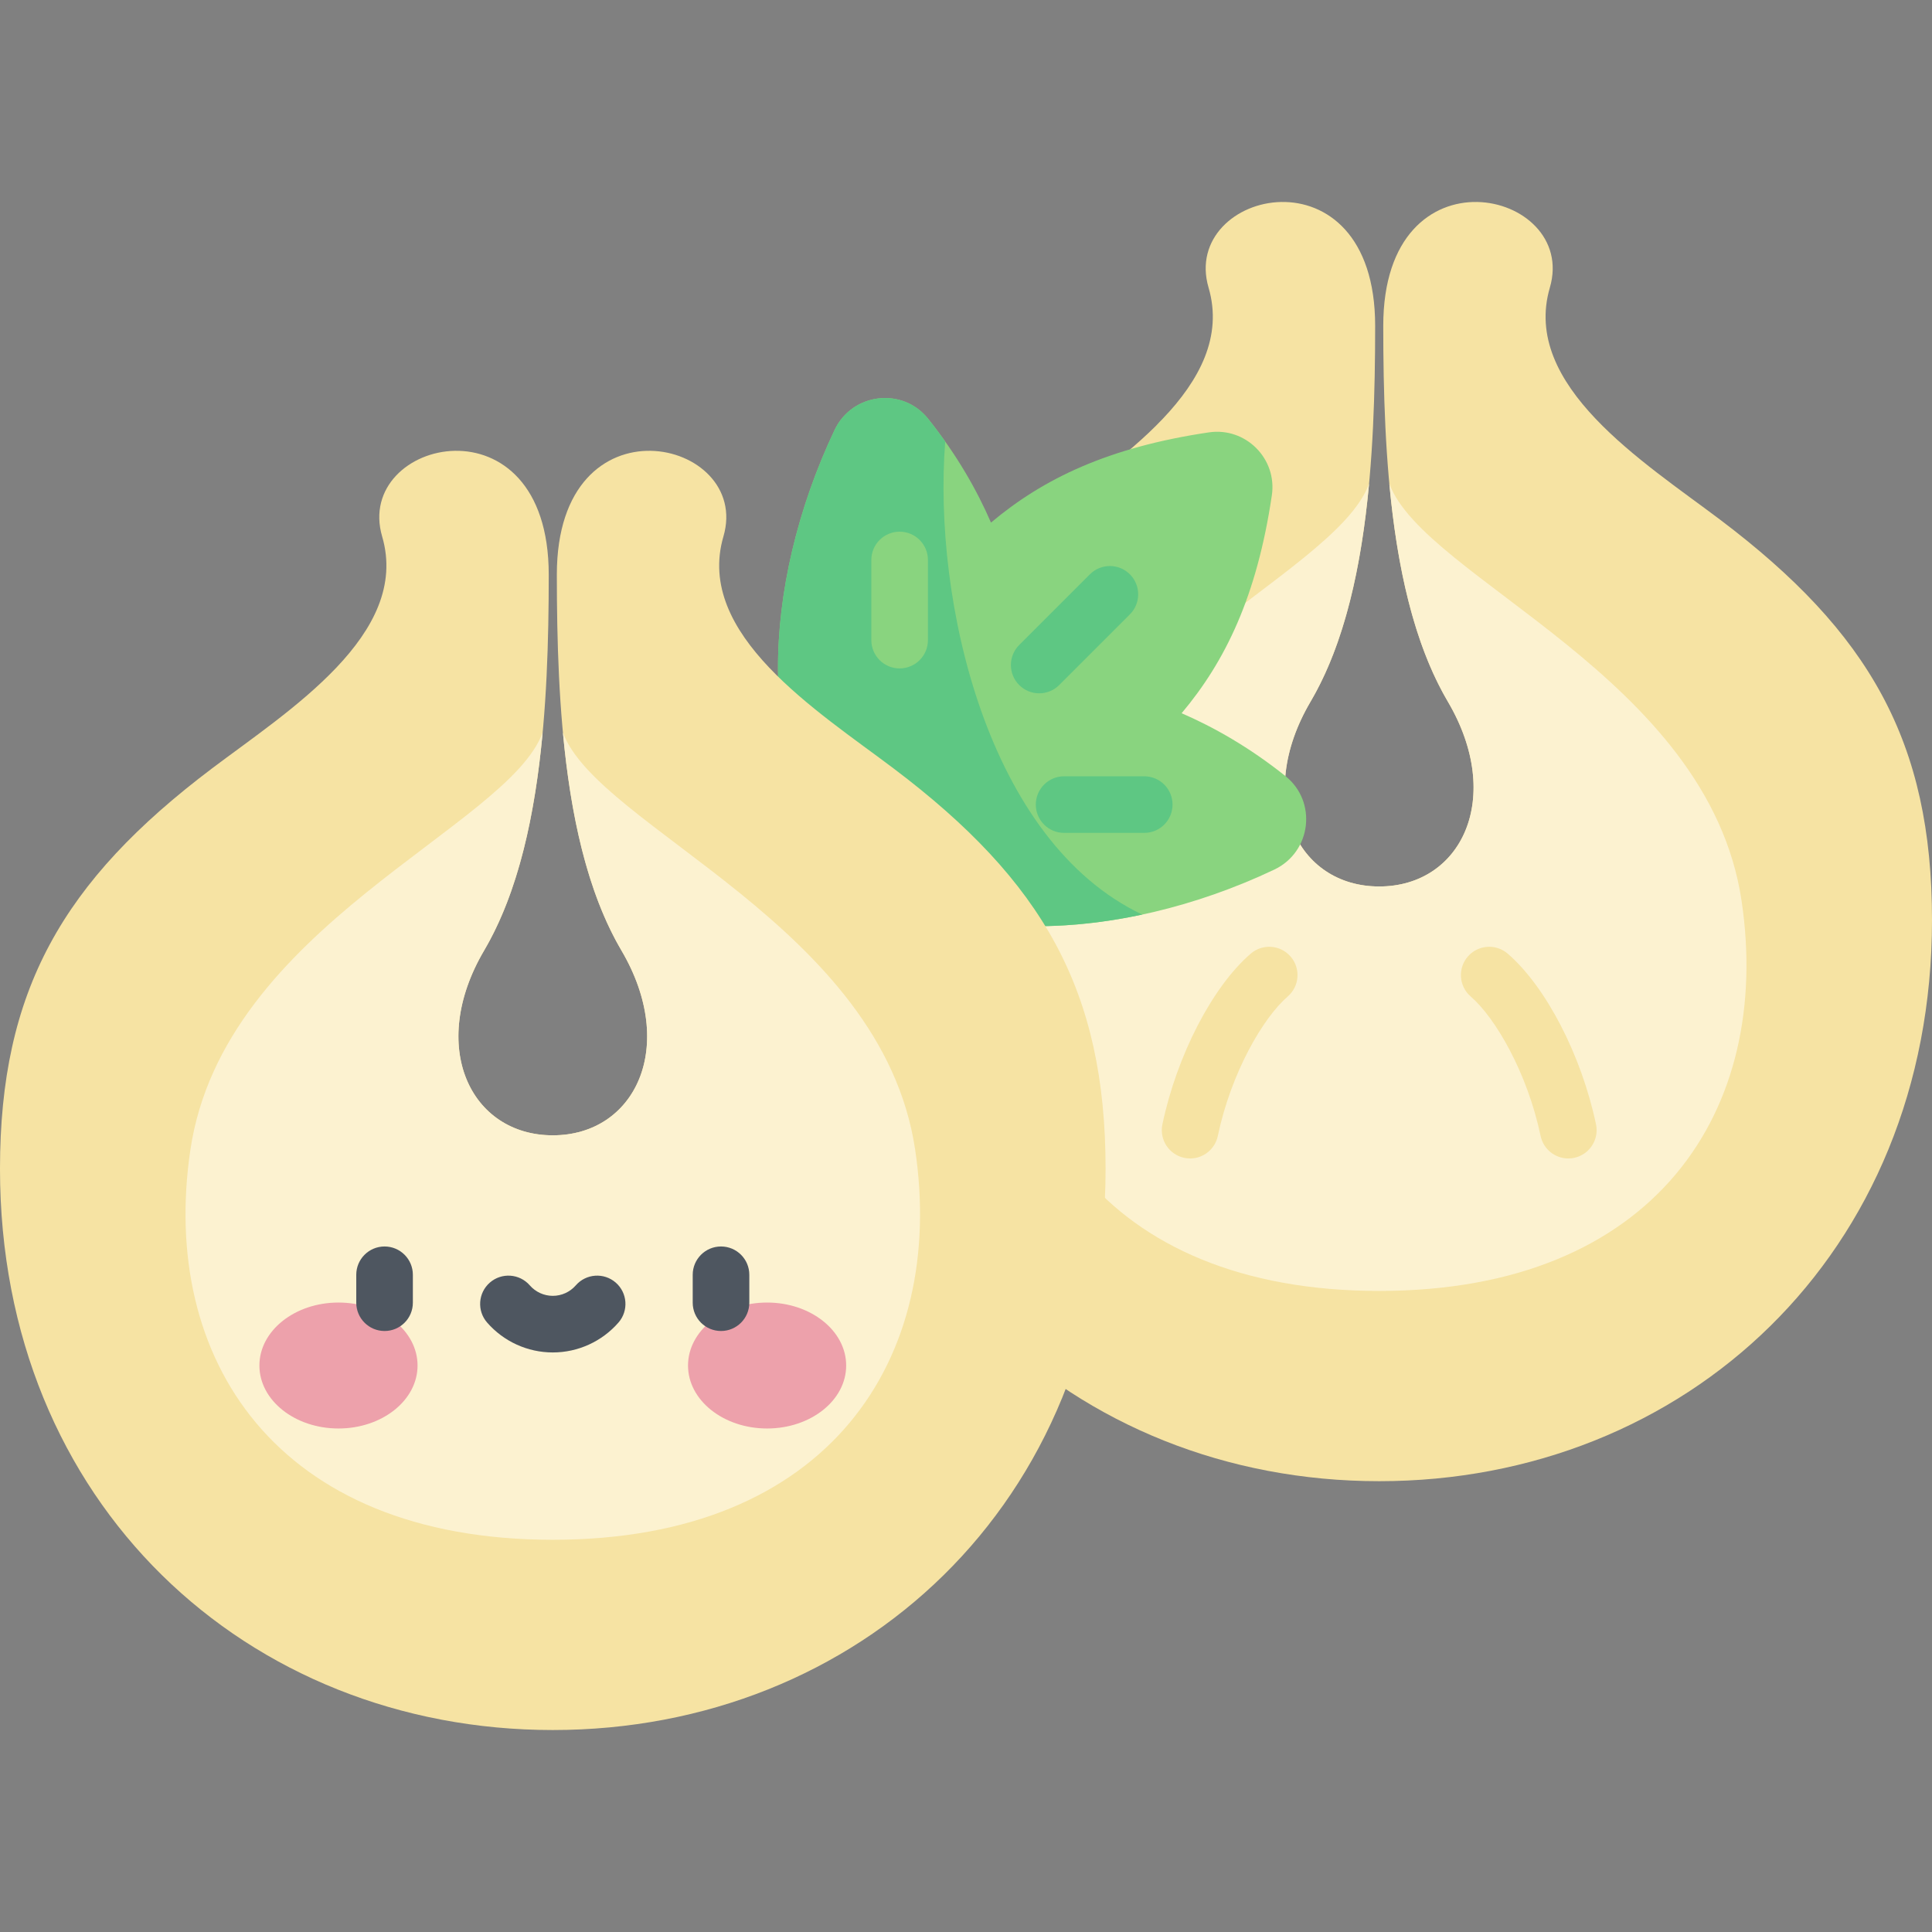 <svg id="Capa_1" enable-background="new 0 0 512 512" height="512" viewBox="0 0 512 512" width="512" xmlns="http://www.w3.org/2000/svg"><rect x="0" y="0" width="512" height="512" fill="#808080" stroke="none"/><path d="m365.505 392.531c80.907 0 146.495-59.921 146.495-148.715 0-47.247-16.577-76.228-56.174-106.111-20.244-15.277-52.691-35.544-45.099-61.482 7.591-25.937-44.149-37.957-44.149 10.122 0 35.125 2.128 74.109 17.122 99.598s3.594 48.98-18.195 48.98-33.188-23.49-18.195-48.98c14.994-25.489 17.122-64.473 17.122-99.598 0-48.079-51.741-36.059-44.149-10.122 7.591 25.937-24.855 46.204-45.099 61.482-39.598 29.882-56.174 58.863-56.174 106.111 0 88.793 65.588 148.715 146.495 148.715z" fill="#f6e3a3"/><path d="m368.191 128.181c2.009 21.648 6.364 42.216 15.508 57.762 14.994 25.489 3.594 48.98-18.195 48.98s-33.188-23.49-18.195-48.98c9.145-15.546 13.499-36.114 15.509-57.762-9.232 25.255-84.508 51.203-93.346 110.545-8.235 55.292 22.66 103.384 96.032 103.384s104.267-48.093 96.032-103.384c-8.837-59.342-84.113-85.29-93.345-110.545z" fill="#fcf2d0"/><path d="m315.396 307.005c-.512 0-1.031-.053-1.552-.162-4.053-.854-6.647-4.831-5.794-8.884 3.851-18.29 13.255-36.467 23.402-45.229 3.135-2.707 7.872-2.359 10.579.775 2.707 3.135 2.36 7.871-.775 10.579-6.526 5.635-14.986 20.142-18.527 36.965-.744 3.532-3.861 5.956-7.333 5.956z" fill="#f6e3a3"/><path d="m415.613 307.005c-3.472 0-6.588-2.424-7.332-5.957-3.542-16.823-12.001-31.33-18.527-36.965-3.135-2.707-3.482-7.443-.775-10.579 2.707-3.134 7.443-3.482 10.579-.775 10.147 8.762 19.552 26.939 23.402 45.229.853 4.053-1.741 8.031-5.794 8.884-.521.111-1.041.163-1.553.163z" fill="#f6e3a3"/><path d="m175.538 266.17c5.636 5.636 14.453 7.318 21.971 3.554 16.001-8.01 45.589-34.281 57.873-46.565 7.43-7.43 7.43-19.476 0-26.906s-19.476-7.43-26.906 0c-13.607 13.607-38.936 34.908-48.001 39.447-9.396 4.703-13.2 16.133-8.496 25.529.941 1.877 2.151 3.534 3.559 4.941z" fill="#89d47f"/><path d="m245.972 110.989c7.729 9.672 13.023 19.131 16.65 27.503 13.771-11.579 30.979-19.944 57.74-23.908 9.742-1.443 18.133 6.948 16.69 16.69-3.964 26.761-12.329 43.969-23.908 57.74 8.371 3.627 17.831 8.921 27.502 16.65 8.498 6.79 6.889 20.121-2.938 24.786-41.477 19.692-90.193 21.178-113.947-2.576s-22.269-72.47-2.576-113.947c4.666-9.826 17.996-11.435 24.787-2.938z" fill="#89d47f"/><g fill="#5ec783"><path d="m250.491 117.025c-1.412-1.999-2.9-4.011-4.519-6.036-6.79-8.497-20.121-6.888-24.786 2.938-19.692 41.477-21.178 90.193 2.576 113.947 17.256 17.256 47.685 21.182 78.942 14.495-41.09-19.493-55.499-83.169-52.213-125.344z"/><path d="m275.397 183.739c-1.92 0-3.839-.732-5.303-2.197-2.929-2.929-2.929-7.678 0-10.607l18.734-18.734c2.929-2.929 7.678-2.929 10.607 0s2.929 7.678 0 10.606l-18.735 18.735c-1.464 1.464-3.384 2.197-5.303 2.197z"/><path d="m303.236 220.724h-21.237c-4.142 0-7.5-3.358-7.5-7.5s3.358-7.5 7.5-7.5h21.237c4.142 0 7.5 3.358 7.5 7.5s-3.358 7.5-7.5 7.5z"/></g><path d="m238.412 177.137c-4.142 0-7.5-3.358-7.5-7.5v-21.237c0-4.142 3.358-7.5 7.5-7.5s7.5 3.358 7.5 7.5v21.237c0 4.142-3.358 7.5-7.5 7.5z" fill="#89d47f"/><path d="m146.495 458.476c80.907 0 146.495-59.921 146.495-148.715 0-47.247-16.577-76.228-56.174-106.111-20.244-15.277-52.691-35.544-45.099-61.482s-44.149-37.957-44.149 10.122c0 35.125 2.128 74.109 17.122 99.598s3.594 48.98-18.195 48.98-33.188-23.49-18.195-48.98c14.994-25.489 17.122-64.473 17.122-99.598 0-48.079-51.741-36.059-44.149-10.122s-24.855 46.204-45.099 61.482c-39.597 29.883-56.174 58.864-56.174 106.111 0 88.794 65.588 148.715 146.495 148.715z" fill="#f6e3a3"/><path d="m149.181 194.127c2.009 21.648 6.364 42.216 15.508 57.762 14.994 25.489 3.594 48.98-18.195 48.98s-33.188-23.49-18.195-48.98c9.145-15.546 13.499-36.114 15.508-57.762-9.232 25.255-84.508 51.202-93.346 110.545-8.235 55.292 22.66 103.384 96.032 103.384s104.267-48.093 96.032-103.384c-8.836-59.343-84.112-85.29-93.344-110.545z" fill="#fcf2d0"/><ellipse cx="89.701" cy="361.877" fill="#eda1ab" rx="20.956" ry="16.688"/><ellipse cx="203.289" cy="361.877" fill="#eda1ab" rx="20.956" ry="16.688"/><path d="m101.914 352.729c-4.142 0-7.5-3.358-7.5-7.5v-7.4c0-4.142 3.358-7.5 7.5-7.5s7.5 3.358 7.5 7.5v7.4c0 4.142-3.358 7.5-7.5 7.5z" fill="#4e5660"/><path d="m191.076 352.729c-4.142 0-7.5-3.358-7.5-7.5v-7.4c0-4.142 3.358-7.5 7.5-7.5s7.5 3.358 7.5 7.5v7.4c0 4.142-3.358 7.5-7.5 7.5z" fill="#4e5660"/><path d="m146.495 358.412c-6.672 0-13.017-2.889-17.408-7.927-2.721-3.123-2.396-7.86.727-10.582 3.123-2.721 7.86-2.396 10.582.727 1.54 1.768 3.764 2.782 6.099 2.782 2.336 0 4.559-1.014 6.099-2.782 2.721-3.123 7.458-3.447 10.582-.727 3.123 2.722 3.448 7.459.727 10.582-4.391 5.037-10.736 7.927-17.408 7.927z" fill="#4e5660"/></svg>